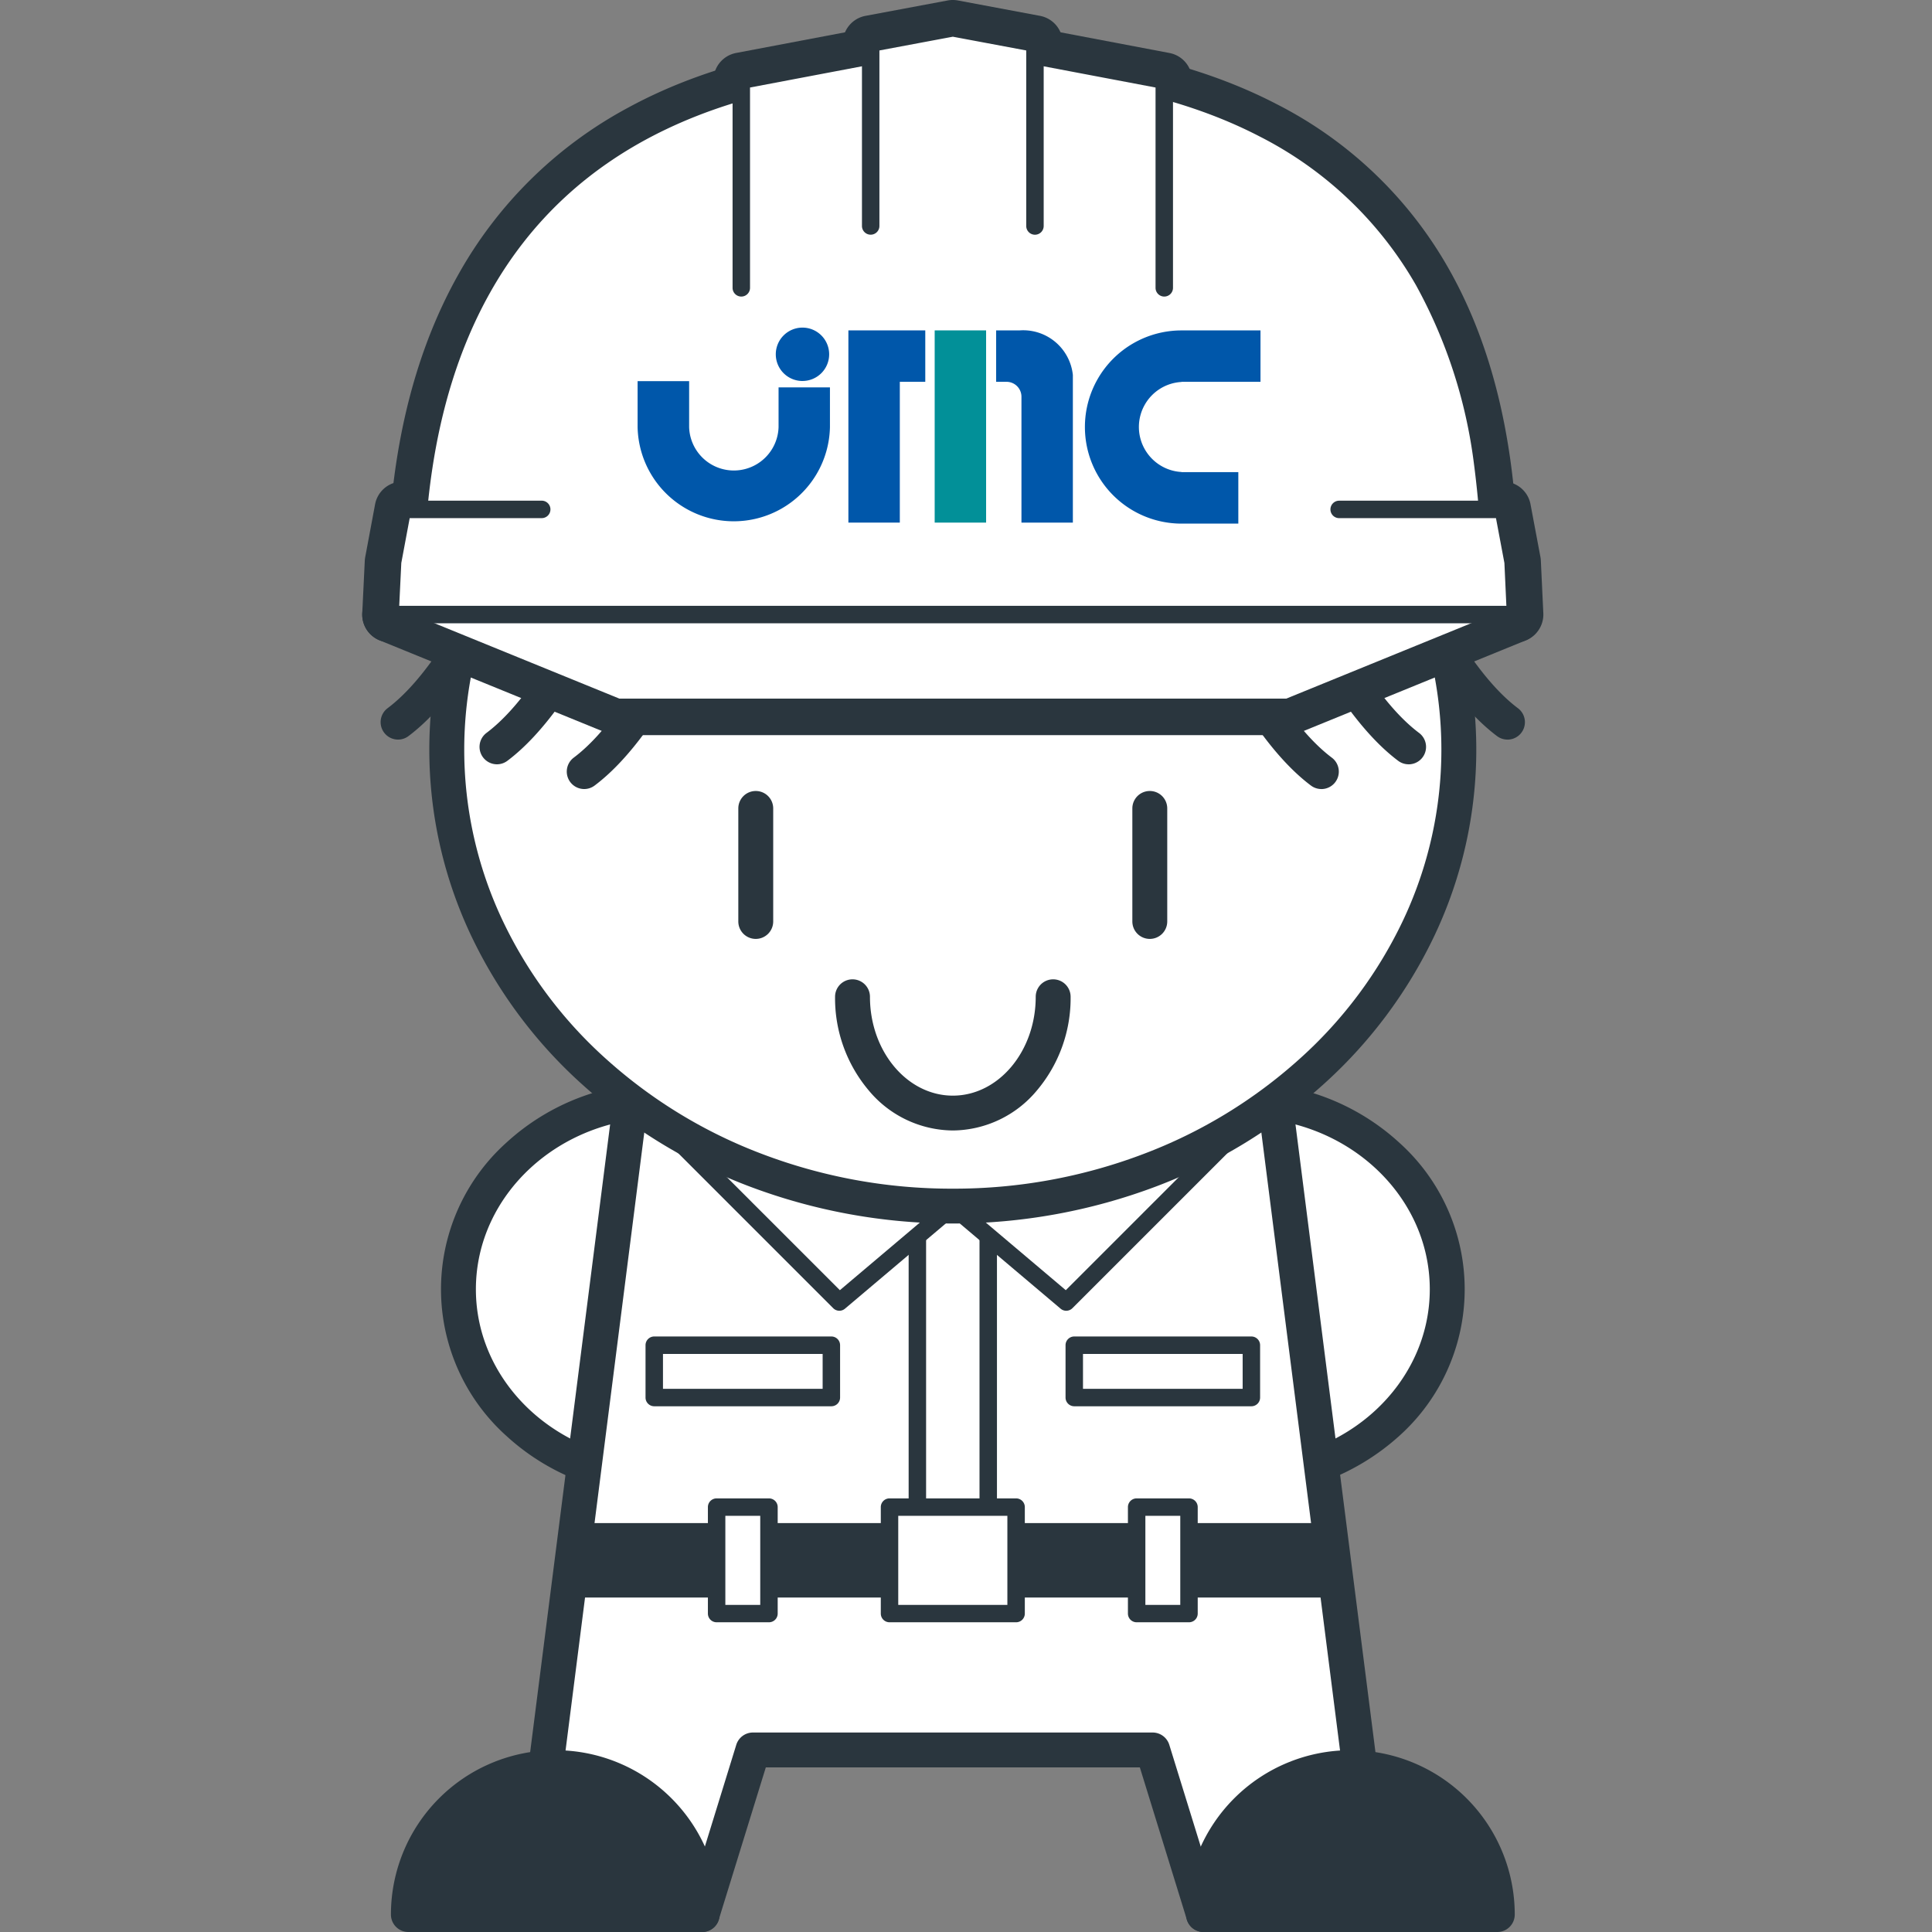 <svg id="コンポーネント_218_1" data-name="コンポーネント 218 – 1" xmlns="http://www.w3.org/2000/svg" xmlns:xlink="http://www.w3.org/1999/xlink" width="128" height="128" viewBox="0 0 128 128">
  <rect x="0" y="0" width="128" height="128" fill="#808080" stroke="none"/>
  <defs>
    <clipPath id="clip-path">
      <rect id="長方形_39726" data-name="長方形 39726" width="128" height="128" transform="translate(144 7960)" fill="#fff" stroke="#707070" stroke-width="1"/>
    </clipPath>
    <clipPath id="clip-path-2">
      <rect id="長方形_39692" data-name="長方形 39692" width="128" height="128" transform="translate(-1694 13071)" fill="#fff" stroke="#707070" stroke-width="1"/>
    </clipPath>
    <clipPath id="clip-path-3">
      <rect id="長方形_39388" data-name="長方形 39388" width="78.25" height="128" fill="none"/>
    </clipPath>
  </defs>
  <g id="マスクグループ_62562" data-name="マスクグループ 62562" transform="translate(-144 -7960)" clip-path="url(#clip-path)">
    <g id="コンポーネント_202_3" data-name="コンポーネント 202 – 3" transform="translate(144 7960)">
      <g id="マスクグループ_61367" data-name="マスクグループ 61367" transform="translate(1694 -13071)" clip-path="url(#clip-path-2)">
        <g id="グループ_62318" data-name="グループ 62318" transform="translate(-1670 13071)">
          <g id="グループ_62198" data-name="グループ 62198" transform="translate(0 0)" clip-path="url(#clip-path-3)">
            <path id="パス_47989" data-name="パス 47989" d="M65.821,75.578c0,6.916-6.042,12.525-13.49,12.525S38.845,82.493,38.845,75.578,44.883,63.053,52.33,63.053s13.49,5.609,13.49,12.525" transform="translate(6.062 9.84)" fill="#fff"/>
            <path id="パス_47990" data-name="パス 47990" d="M52.487,62.053a15.1,15.1,0,0,1,10.325,3.978,13.054,13.054,0,0,1,0,19.406,15.385,15.385,0,0,1-20.647,0,13.058,13.058,0,0,1,0-19.406A15.087,15.087,0,0,1,52.487,62.053Zm0,25.05c6.8,0,12.334-5.1,12.334-11.369S59.288,64.365,52.487,64.365s-12.329,5.1-12.329,11.369S45.688,87.1,52.487,87.1Z" transform="translate(5.906 9.684)" fill="#2a363e"/>
            <path id="パス_47991" data-name="パス 47991" d="M5.512,75.578C5.512,82.493,11.548,88.1,19,88.1s13.487-5.609,13.487-12.525S26.447,63.053,19,63.053,5.512,68.662,5.512,75.578" transform="translate(0.86 9.84)" fill="#fff"/>
            <path id="楕円形_572" data-name="楕円形 572" d="M13.643-1A15.09,15.09,0,0,1,23.966,2.977a13.059,13.059,0,0,1,0,19.407,15.09,15.09,0,0,1-10.323,3.977A15.09,15.09,0,0,1,3.32,22.384a13.059,13.059,0,0,1,0-19.407A15.09,15.09,0,0,1,13.643-1Zm0,25.05c6.8,0,12.331-5.1,12.331-11.369S20.442,1.312,13.643,1.312,1.312,6.412,1.312,12.681,6.844,24.05,13.643,24.05Z" transform="translate(6.217 72.737)" fill="#2a363e"/>
            <path id="パス_47992" data-name="パス 47992" d="M50.9,106.452l3.366,10.906h11.6L58.654,60.787h-42L9.445,117.358h11.6l3.366-10.906Z" transform="translate(1.474 9.487)" fill="#fff"/>
            <path id="パス_47993" data-name="パス 47993" d="M66.016,118.67h-11.6a1.156,1.156,0,0,1-1.1-.815L50.2,107.764H25.419L22.3,117.855a1.156,1.156,0,0,1-1.1.815H9.6a1.156,1.156,0,0,1-1.147-1.3L15.661,60.8a1.156,1.156,0,0,1,1.147-1.01h42a1.156,1.156,0,0,1,1.147,1.01l7.207,56.571a1.156,1.156,0,0,1-1.147,1.3Zm-10.746-2.312H64.7L57.791,62.1H17.826l-6.912,54.259h9.433l3.115-10.091a1.156,1.156,0,0,1,1.1-.815H51.051a1.156,1.156,0,0,1,1.1.815Z" transform="translate(1.318 9.331)" fill="#2a363e"/>
            <rect id="長方形_39375" data-name="長方形 39375" width="4.695" height="27.052" transform="translate(36.778 77.055)" fill="#fff"/>
            <path id="長方形_39376" data-name="長方形 39376" d="M.078-.5H4.773a.578.578,0,0,1,.578.578V27.13a.578.578,0,0,1-.578.578H.078A.578.578,0,0,1-.5,27.13V.078A.578.578,0,0,1,.078-.5ZM4.195.656H.656v25.9H4.195Z" transform="translate(36.7 76.977)" fill="#2a363e"/>
            <path id="パス_47994" data-name="パス 47994" d="M28.853,77.634,17.681,66.464,28.853,55.292,36.367,71.28Z" transform="translate(2.759 8.629)" fill="#fff"/>
            <path id="パス_47995" data-name="パス 47995" d="M28.931,78.29a.577.577,0,0,1-.409-.169L17.35,66.95a.578.578,0,0,1,0-.817L28.522,54.961a.578.578,0,0,1,.932.163l7.514,15.988a.578.578,0,0,1-.15.687L29.3,78.153A.576.576,0,0,1,28.931,78.29ZM18.576,66.542,28.963,76.927l6.77-5.724L28.758,56.36Z" transform="translate(2.681 8.551)" fill="#2a363e"/>
            <path id="パス_47996" data-name="パス 47996" d="M41.359,77.634l11.172-11.17L41.359,55.292,33.845,71.28Z" transform="translate(5.282 8.629)" fill="#fff"/>
            <path id="パス_47997" data-name="パス 47997" d="M41.437,78.29a.576.576,0,0,1-.373-.137L33.549,71.8a.578.578,0,0,1-.15-.687l7.514-15.988a.578.578,0,0,1,.932-.163L53.018,66.133a.578.578,0,0,1,0,.817L41.846,78.12A.577.577,0,0,1,41.437,78.29Zm-6.8-7.087,6.77,5.724L51.792,66.542,41.61,56.36Z" transform="translate(5.204 8.551)" fill="#2a363e"/>
            <path id="パス_47998" data-name="パス 47998" d="M62.259,87.787H12.3l-.481,3.776H62.74Z" transform="translate(1.845 13.7)" fill="#2a363e"/>
            <path id="パス_47999" data-name="パス 47999" d="M12.38,87.287H62.337a.578.578,0,0,1,.573.505l.481,3.776a.578.578,0,0,1-.573.651H11.9a.578.578,0,0,1-.573-.651l.481-3.776A.578.578,0,0,1,12.38,87.287Zm49.448,1.156H12.889l-.334,2.62H62.161Z" transform="translate(1.767 13.622)" fill="#2a363e"/>
            <path id="パス_48000" data-name="パス 48000" d="M71.9,47.047c0,16.7-15.01,30.238-33.526,30.238S4.845,63.746,4.845,47.047s15.01-30.238,33.526-30.238S71.9,30.345,71.9,47.047" transform="translate(0.756 2.623)" fill="#fff"/>
            <path id="楕円形_573" data-name="楕円形 573" d="M33.682-1A37.621,37.621,0,0,1,47.144,1.452a34.979,34.979,0,0,1,11.019,6.7,31.321,31.321,0,0,1,7.457,9.979,28.764,28.764,0,0,1,0,24.522,31.321,31.321,0,0,1-7.457,9.979,34.979,34.979,0,0,1-11.019,6.7,38.177,38.177,0,0,1-26.924,0A34.979,34.979,0,0,1,9.2,52.634a31.321,31.321,0,0,1-7.457-9.979,28.764,28.764,0,0,1,0-24.522A31.321,31.321,0,0,1,9.2,8.154a34.979,34.979,0,0,1,11.019-6.7A37.621,37.621,0,0,1,33.682-1Zm0,60.476a35.317,35.317,0,0,0,12.638-2.3,32.676,32.676,0,0,0,10.294-6.259,29.022,29.022,0,0,0,6.912-9.244,26.452,26.452,0,0,0,0-22.558,29.022,29.022,0,0,0-6.912-9.244A32.676,32.676,0,0,0,46.32,3.612a35.865,35.865,0,0,0-25.275,0A32.676,32.676,0,0,0,10.75,9.871a29.022,29.022,0,0,0-6.912,9.244,26.452,26.452,0,0,0,0,22.558,29.022,29.022,0,0,0,6.912,9.244,32.676,32.676,0,0,0,10.294,6.259A35.317,35.317,0,0,0,33.682,59.476Z" transform="translate(5.444 19.276)" fill="#2a363e"/>
            <path id="パス_48001" data-name="パス 48001" d="M48.212,111.035a9.732,9.732,0,1,1,19.463,0Z" transform="translate(7.524 15.81)" fill="#2a363e"/>
            <path id="パス_48002" data-name="パス 48002" d="M67.832,112.347H48.368a1.156,1.156,0,0,1-1.156-1.156,10.888,10.888,0,0,1,21.776,0A1.156,1.156,0,0,1,67.832,112.347ZM49.6,110.035h17a8.576,8.576,0,0,0-17,0Z" transform="translate(7.368 15.653)" fill="#2a363e"/>
            <path id="パス_48003" data-name="パス 48003" d="M2.639,111.035a9.733,9.733,0,0,1,19.466,0Z" transform="translate(0.412 15.81)" fill="#2a363e"/>
            <path id="パス_48004" data-name="パス 48004" d="M22.261,112.347H2.8a1.156,1.156,0,0,1-1.156-1.156,10.889,10.889,0,0,1,21.778,0A1.156,1.156,0,0,1,22.261,112.347ZM4.029,110.035h17a8.578,8.578,0,0,0-17,0Z" transform="translate(0.256 15.653)" fill="#2a363e"/>
            <rect id="長方形_39377" data-name="長方形 39377" width="3.468" height="7.052" transform="translate(23.478 99.85)" fill="#fff"/>
            <path id="長方形_39378" data-name="長方形 39378" d="M.078-.5H3.546a.578.578,0,0,1,.578.578V7.13a.578.578,0,0,1-.578.578H.078A.578.578,0,0,1-.5,7.13V.078A.578.578,0,0,1,.078-.5ZM2.968.656H.656v5.9H2.968Z" transform="translate(23.4 99.772)" fill="#2a363e"/>
            <rect id="長方形_39379" data-name="長方形 39379" width="11.734" height="3.468" transform="translate(19.346 89.123)" fill="#fff"/>
            <path id="長方形_39380" data-name="長方形 39380" d="M.078-.5H11.812a.578.578,0,0,1,.578.578V3.546a.578.578,0,0,1-.578.578H.078A.578.578,0,0,1-.5,3.546V.078A.578.578,0,0,1,.078-.5ZM11.234.656H.656V2.968H11.234Z" transform="translate(19.268 89.045)" fill="#2a363e"/>
            <rect id="長方形_39381" data-name="長方形 39381" width="11.734" height="3.468" transform="translate(47.173 89.123)" fill="#fff"/>
            <path id="長方形_39382" data-name="長方形 39382" d="M.078-.5H11.812a.578.578,0,0,1,.578.578V3.546a.578.578,0,0,1-.578.578H.078A.578.578,0,0,1-.5,3.546V.078A.578.578,0,0,1,.078-.5ZM11.234.656H.656V2.968H11.234Z" transform="translate(47.095 89.045)" fill="#2a363e"/>
            <rect id="長方形_39383" data-name="長方形 39383" width="3.468" height="7.052" transform="translate(51.306 99.85)" fill="#fff"/>
            <path id="長方形_39384" data-name="長方形 39384" d="M.078-.5H3.546a.578.578,0,0,1,.578.578V7.13a.578.578,0,0,1-.578.578H.078A.578.578,0,0,1-.5,7.13V.078A.578.578,0,0,1,.078-.5ZM2.968.656H.656v5.9H2.968Z" transform="translate(51.228 99.772)" fill="#2a363e"/>
            <rect id="長方形_39385" data-name="長方形 39385" width="8.386" height="7.052" transform="translate(34.933 99.85)" fill="#fff"/>
            <path id="長方形_39386" data-name="長方形 39386" d="M.078-.5H8.464a.578.578,0,0,1,.578.578V7.13a.578.578,0,0,1-.578.578H.078A.578.578,0,0,1-.5,7.13V.078A.578.578,0,0,1,.078-.5ZM7.886.656H.656v5.9h7.23Z" transform="translate(34.855 99.772)" fill="#2a363e"/>
            <path id="パス_48005" data-name="パス 48005" d="M12.879,47.248a1.156,1.156,0,0,1-.695-2.081c4.3-3.228,7.67-12.108,7.7-12.2a1.156,1.156,0,1,1,2.165.812c-.146.391-3.642,9.606-8.481,13.236A1.151,1.151,0,0,1,12.879,47.248Z" transform="translate(1.829 5.028)" fill="#2a363e"/>
            <path id="パス_48006" data-name="パス 48006" d="M7.879,45.83a1.156,1.156,0,0,1-.695-2.081c4.3-3.223,7.67-12.109,7.7-12.2a1.156,1.156,0,0,1,2.165.812c-.146.391-3.642,9.606-8.481,13.236A1.151,1.151,0,0,1,7.879,45.83Z" transform="translate(1.049 4.807)" fill="#2a363e"/>
            <path id="パス_48007" data-name="パス 48007" d="M2.211,44.414a1.156,1.156,0,0,1-.695-2.081c4.3-3.223,7.67-12.109,7.7-12.2a1.156,1.156,0,0,1,2.165.812c-.146.391-3.642,9.606-8.481,13.236A1.151,1.151,0,0,1,2.211,44.414Z" transform="translate(0.164 4.586)" fill="#2a363e"/>
            <path id="パス_48008" data-name="パス 48008" d="M56.216,47.248a1.151,1.151,0,0,1-.693-.231c-4.839-3.629-8.335-12.845-8.481-13.236a1.156,1.156,0,1,1,2.165-.812c.04.105,3.41,8.978,7.7,12.2a1.156,1.156,0,0,1-.695,2.081Z" transform="translate(7.33 5.028)" fill="#2a363e"/>
            <path id="パス_48009" data-name="パス 48009" d="M61.216,45.83a1.151,1.151,0,0,1-.693-.231c-4.839-3.629-8.335-12.845-8.481-13.236a1.156,1.156,0,1,1,2.165-.812c.04.105,3.41,8.978,7.7,12.2a1.156,1.156,0,0,1-.695,2.081Z" transform="translate(8.11 4.807)" fill="#2a363e"/>
            <path id="パス_48010" data-name="パス 48010" d="M66.882,44.414a1.151,1.151,0,0,1-.693-.231c-4.839-3.629-8.335-12.845-8.481-13.236a1.156,1.156,0,1,1,2.165-.812c.04.105,3.41,8.978,7.7,12.2a1.156,1.156,0,0,1-.695,2.081Z" transform="translate(8.994 4.586)" fill="#2a363e"/>
            <path id="線_2461" data-name="線 2461" d="M.156,8.8A1.156,1.156,0,0,1-1,7.639V.156a1.156,1.156,0,1,1,2.312,0V7.639A1.156,1.156,0,0,1,.156,8.8Z" transform="translate(25.915 53.405)" fill="#2a363e"/>
            <path id="線_2462" data-name="線 2462" d="M.156,8.8A1.156,1.156,0,0,1-1,7.639V.156a1.156,1.156,0,1,1,2.312,0V7.639A1.156,1.156,0,0,1,.156,8.8Z" transform="translate(52.021 53.405)" fill="#2a363e"/>
            <path id="パス_48011" data-name="パス 48011" d="M34.9,66.139a7.319,7.319,0,0,1-5.577-2.658,9.472,9.472,0,0,1-2.227-6.2,1.156,1.156,0,0,1,2.312,0c0,3.612,2.463,6.55,5.491,6.55s5.491-2.938,5.491-6.55a1.156,1.156,0,0,1,2.312,0,9.469,9.469,0,0,1-2.228,6.2A7.32,7.32,0,0,1,34.9,66.139Z" transform="translate(4.229 8.758)" fill="#2a363e"/>
            <path id="パス_48012" data-name="パス 48012" d="M3.013,40.135c0-8.365-.323-36.416,35.643-36.416S74.3,30.285,74.3,40.135Z" transform="translate(0.47 0.58)" fill="#fff"/>
            <path id="パス_48013" data-name="パス 48013" d="M74.548,42.227H3.262a1.843,1.843,0,0,1-1.843-1.843v-.221c0-4.493,0-13.842,4.684-22.232A28.094,28.094,0,0,1,17.414,6.79c5.707-3.1,12.937-4.665,21.49-4.665S54.69,3.62,60.365,6.569A27.324,27.324,0,0,1,71.7,17.365c4.7,8.21,4.7,17.677,4.694,22.763v.256A1.843,1.843,0,0,1,74.548,42.227ZM5.111,38.54H72.7a58.96,58.96,0,0,0-.532-8.039A31.808,31.808,0,0,0,68.5,19.2a23.7,23.7,0,0,0-9.832-9.355C53.52,7.167,46.872,5.811,38.9,5.811c-7.932,0-14.571,1.42-19.732,4.219a24.462,24.462,0,0,0-9.851,9.7C5.588,26.408,5.159,33.986,5.111,38.54Z" transform="translate(0.221 0.332)" fill="#2a363e"/>
            <path id="パス_48014" data-name="パス 48014" d="M21.723,18.711V4.96L35.736,2.3,49.746,4.96V18.711" transform="translate(3.39 0.359)" fill="#fff"/>
            <path id="パス_48015" data-name="パス 48015" d="M50,20.8a1.843,1.843,0,0,1-1.843-1.843V6.736L35.985,4.428,23.816,6.736V18.96a1.843,1.843,0,0,1-3.687,0V5.209a1.843,1.843,0,0,1,1.5-1.811L35.642.741a1.843,1.843,0,0,1,.687,0L50.339,3.4a1.843,1.843,0,0,1,1.5,1.811V18.96A1.843,1.843,0,0,1,50,20.8Z" transform="translate(3.141 0.111)" fill="#2a363e"/>
            <path id="パス_48016" data-name="パス 48016" d="M1.594,35.219l15.079,6.148H61.082l15.076-6.148" transform="translate(0.249 5.496)" fill="#fff"/>
            <path id="パス_48017" data-name="パス 48017" d="M61.331,43.459H16.922a1.843,1.843,0,0,1-.7-.136L1.147,37.175a1.843,1.843,0,1,1,1.392-3.414l14.744,6.012H60.969l14.742-6.011A1.843,1.843,0,0,1,77.1,37.175L62.027,43.323A1.844,1.844,0,0,1,61.331,43.459Z" transform="translate(0 5.247)" fill="#2a363e"/>
            <path id="パス_48018" data-name="パス 48018" d="M29.138,14.724V2.614l5.442-1.02,5.442,1.02v12.11" transform="translate(4.547 0.249)" fill="#fff"/>
            <path id="パス_48019" data-name="パス 48019" d="M40.27,16.816a1.843,1.843,0,0,1-1.843-1.843V4.393l-3.6-.674-3.6.674v10.58a1.843,1.843,0,1,1-3.687,0V2.863a1.843,1.843,0,0,1,1.5-1.812L34.488.031a1.843,1.843,0,0,1,.679,0l5.442,1.02a1.843,1.843,0,0,1,1.5,1.812v12.11A1.843,1.843,0,0,1,40.27,16.816Z" transform="translate(4.298 0)" fill="#2a363e"/>
            <path id="パス_48020" data-name="パス 48020" d="M64.474,29.194H75.338l.655,3.482.164,3.483H1.594l.168-3.483.652-3.482H11.64" transform="translate(0.249 4.556)" fill="#fff"/>
            <path id="パス_48021" data-name="パス 48021" d="M76.407,38.251H1.843A1.843,1.843,0,0,1,0,36.319l.168-3.483A1.843,1.843,0,0,1,.2,32.585L.851,29.1a1.843,1.843,0,0,1,1.812-1.5h9.227a1.843,1.843,0,0,1,0,3.687h-7.7l-.347,1.854-.069,1.425h70.7l-.067-1.425-.349-1.854H64.722a1.843,1.843,0,0,1,0-3.687H75.587A1.843,1.843,0,0,1,77.4,29.1l.655,3.482a1.843,1.843,0,0,1,.03.254l.164,3.483a1.843,1.843,0,0,1-1.841,1.93Z" transform="translate(0 4.307)" fill="#2a363e"/>
            <path id="パス_48022" data-name="パス 48022" d="M3.013,40.135c0-8.365-.323-36.416,35.643-36.416S74.3,30.285,74.3,40.135Z" transform="translate(0.47 0.58)" fill="#fff"/>
            <path id="パス_48023" data-name="パス 48023" d="M74.377,40.791H3.091a.578.578,0,0,1-.578-.578v-.221c0-4.386,0-13.513,4.523-21.615A26.847,26.847,0,0,1,17.847,7.731c5.52-2.994,12.547-4.512,20.887-4.512,15.486,0,26.149,4.913,31.695,14.6,4.531,7.918,4.528,17.166,4.527,22.134v.257A.578.578,0,0,1,74.377,40.791ZM3.669,39.635H73.8a65.088,65.088,0,0,0-.549-9.484A33.06,33.06,0,0,0,69.425,18.4,24.941,24.941,0,0,0,59.078,8.547C53.751,5.779,46.906,4.375,38.734,4.375c-14.962,0-25.287,4.9-30.688,14.566C3.783,26.569,3.671,35.223,3.669,39.635Z" transform="translate(0.392 0.502)" fill="#2a363e"/>
            <path id="パス_48024" data-name="パス 48024" d="M21.723,18.711V4.96L35.736,2.3,49.746,4.96V18.711" transform="translate(3.39 0.359)" fill="#fff"/>
            <path id="パス_48025" data-name="パス 48025" d="M49.824,19.367a.578.578,0,0,1-.578-.578V5.517L35.814,2.97,22.379,5.517V18.789a.578.578,0,1,1-1.156,0V5.038a.578.578,0,0,1,.47-.568L35.706,1.814a.578.578,0,0,1,.215,0L49.932,4.47a.578.578,0,0,1,.47.568V18.789A.578.578,0,0,1,49.824,19.367Z" transform="translate(3.312 0.281)" fill="#2a363e"/>
            <path id="パス_48026" data-name="パス 48026" d="M1.594,35.219l15.079,6.148H61.082l15.076-6.148" transform="translate(0.249 5.496)" fill="#fff"/>
            <path id="パス_48027" data-name="パス 48027" d="M61.16,42.023H16.751a.578.578,0,0,1-.218-.043L1.454,35.832a.578.578,0,1,1,.436-1.07l14.974,6.105H61.047l14.971-6.105a.578.578,0,1,1,.437,1.07L61.378,41.98A.578.578,0,0,1,61.16,42.023Z" transform="translate(0.171 5.418)" fill="#2a363e"/>
            <path id="パス_48028" data-name="パス 48028" d="M29.138,14.724V2.614l5.442-1.02,5.442,1.02v12.11" transform="translate(4.547 0.249)" fill="#fff"/>
            <path id="パス_48029" data-name="パス 48029" d="M40.1,15.38a.578.578,0,0,1-.578-.578V3.172l-4.864-.911-4.864.911V14.8a.578.578,0,1,1-1.156,0V2.692a.578.578,0,0,1,.472-.568L34.551,1.1a.578.578,0,0,1,.213,0l5.442,1.02a.578.578,0,0,1,.472.568V14.8A.578.578,0,0,1,40.1,15.38Z" transform="translate(4.469 0.171)" fill="#2a363e"/>
            <path id="パス_48030" data-name="パス 48030" d="M64.474,29.194H75.338l.655,3.482.164,3.483H1.594l.168-3.483.652-3.482H11.64" transform="translate(0.249 4.556)" fill="#fff"/>
            <path id="パス_48031" data-name="パス 48031" d="M76.236,36.815H1.672a.578.578,0,0,1-.577-.606l.168-3.483a.579.579,0,0,1,.009-.079l.652-3.482a.578.578,0,0,1,.568-.472h9.227a.578.578,0,0,1,0,1.156H2.972l-.556,2.971-.137,2.838H75.63L75.5,32.821l-.559-2.971H64.552a.578.578,0,1,1,0-1.156H75.416a.578.578,0,0,1,.568.471l.655,3.482a.578.578,0,0,1,.009.08l.164,3.483a.578.578,0,0,1-.577.605Z" transform="translate(0.171 4.478)" fill="#2a363e"/>
            <path id="パス_48032" data-name="パス 48032" d="M25.464,22.311A1.768,1.768,0,1,0,23.7,20.544a1.768,1.768,0,0,0,1.768,1.768" transform="translate(3.698 2.93)" fill="#0057aa"/>
            <path id="パス_48033" data-name="パス 48033" d="M25.119,24.893h0a2.964,2.964,0,0,1-5.925,0h0V21.842H15.78v3.051h0a6.373,6.373,0,0,0,12.743,0h0V22.256H25.119Z" transform="translate(2.463 3.409)" fill="#0057aa"/>
            <rect id="長方形_39387" data-name="長方形 39387" width="3.407" height="12.735" transform="translate(37.925 21.889)" fill="#029098"/>
            <path id="パス_48034" data-name="パス 48034" d="M29.348,18.934H27.86V31.669h3.407V22.341h1.687V18.934H29.348Z" transform="translate(4.348 2.955)" fill="#0057aa"/>
            <path id="パス_48035" data-name="パス 48035" d="M37.89,18.934H36.328v3.407h.7a.989.989,0,0,1,.977.985v8.343h3.406V21.89a3.307,3.307,0,0,0-3.519-2.956" transform="translate(5.669 2.955)" fill="#0057aa"/>
            <path id="パス_48036" data-name="パス 48036" d="M47.813,18.936a6.4,6.4,0,0,0,0,12.8h3.764V28.325H47.813v-.009a2.987,2.987,0,0,1,0-5.965v-.009h5.233V18.934H47.813Z" transform="translate(6.465 2.955)" fill="#0057aa"/>
          </g>
        </g>
      </g>
    </g>
  </g>
</svg>
